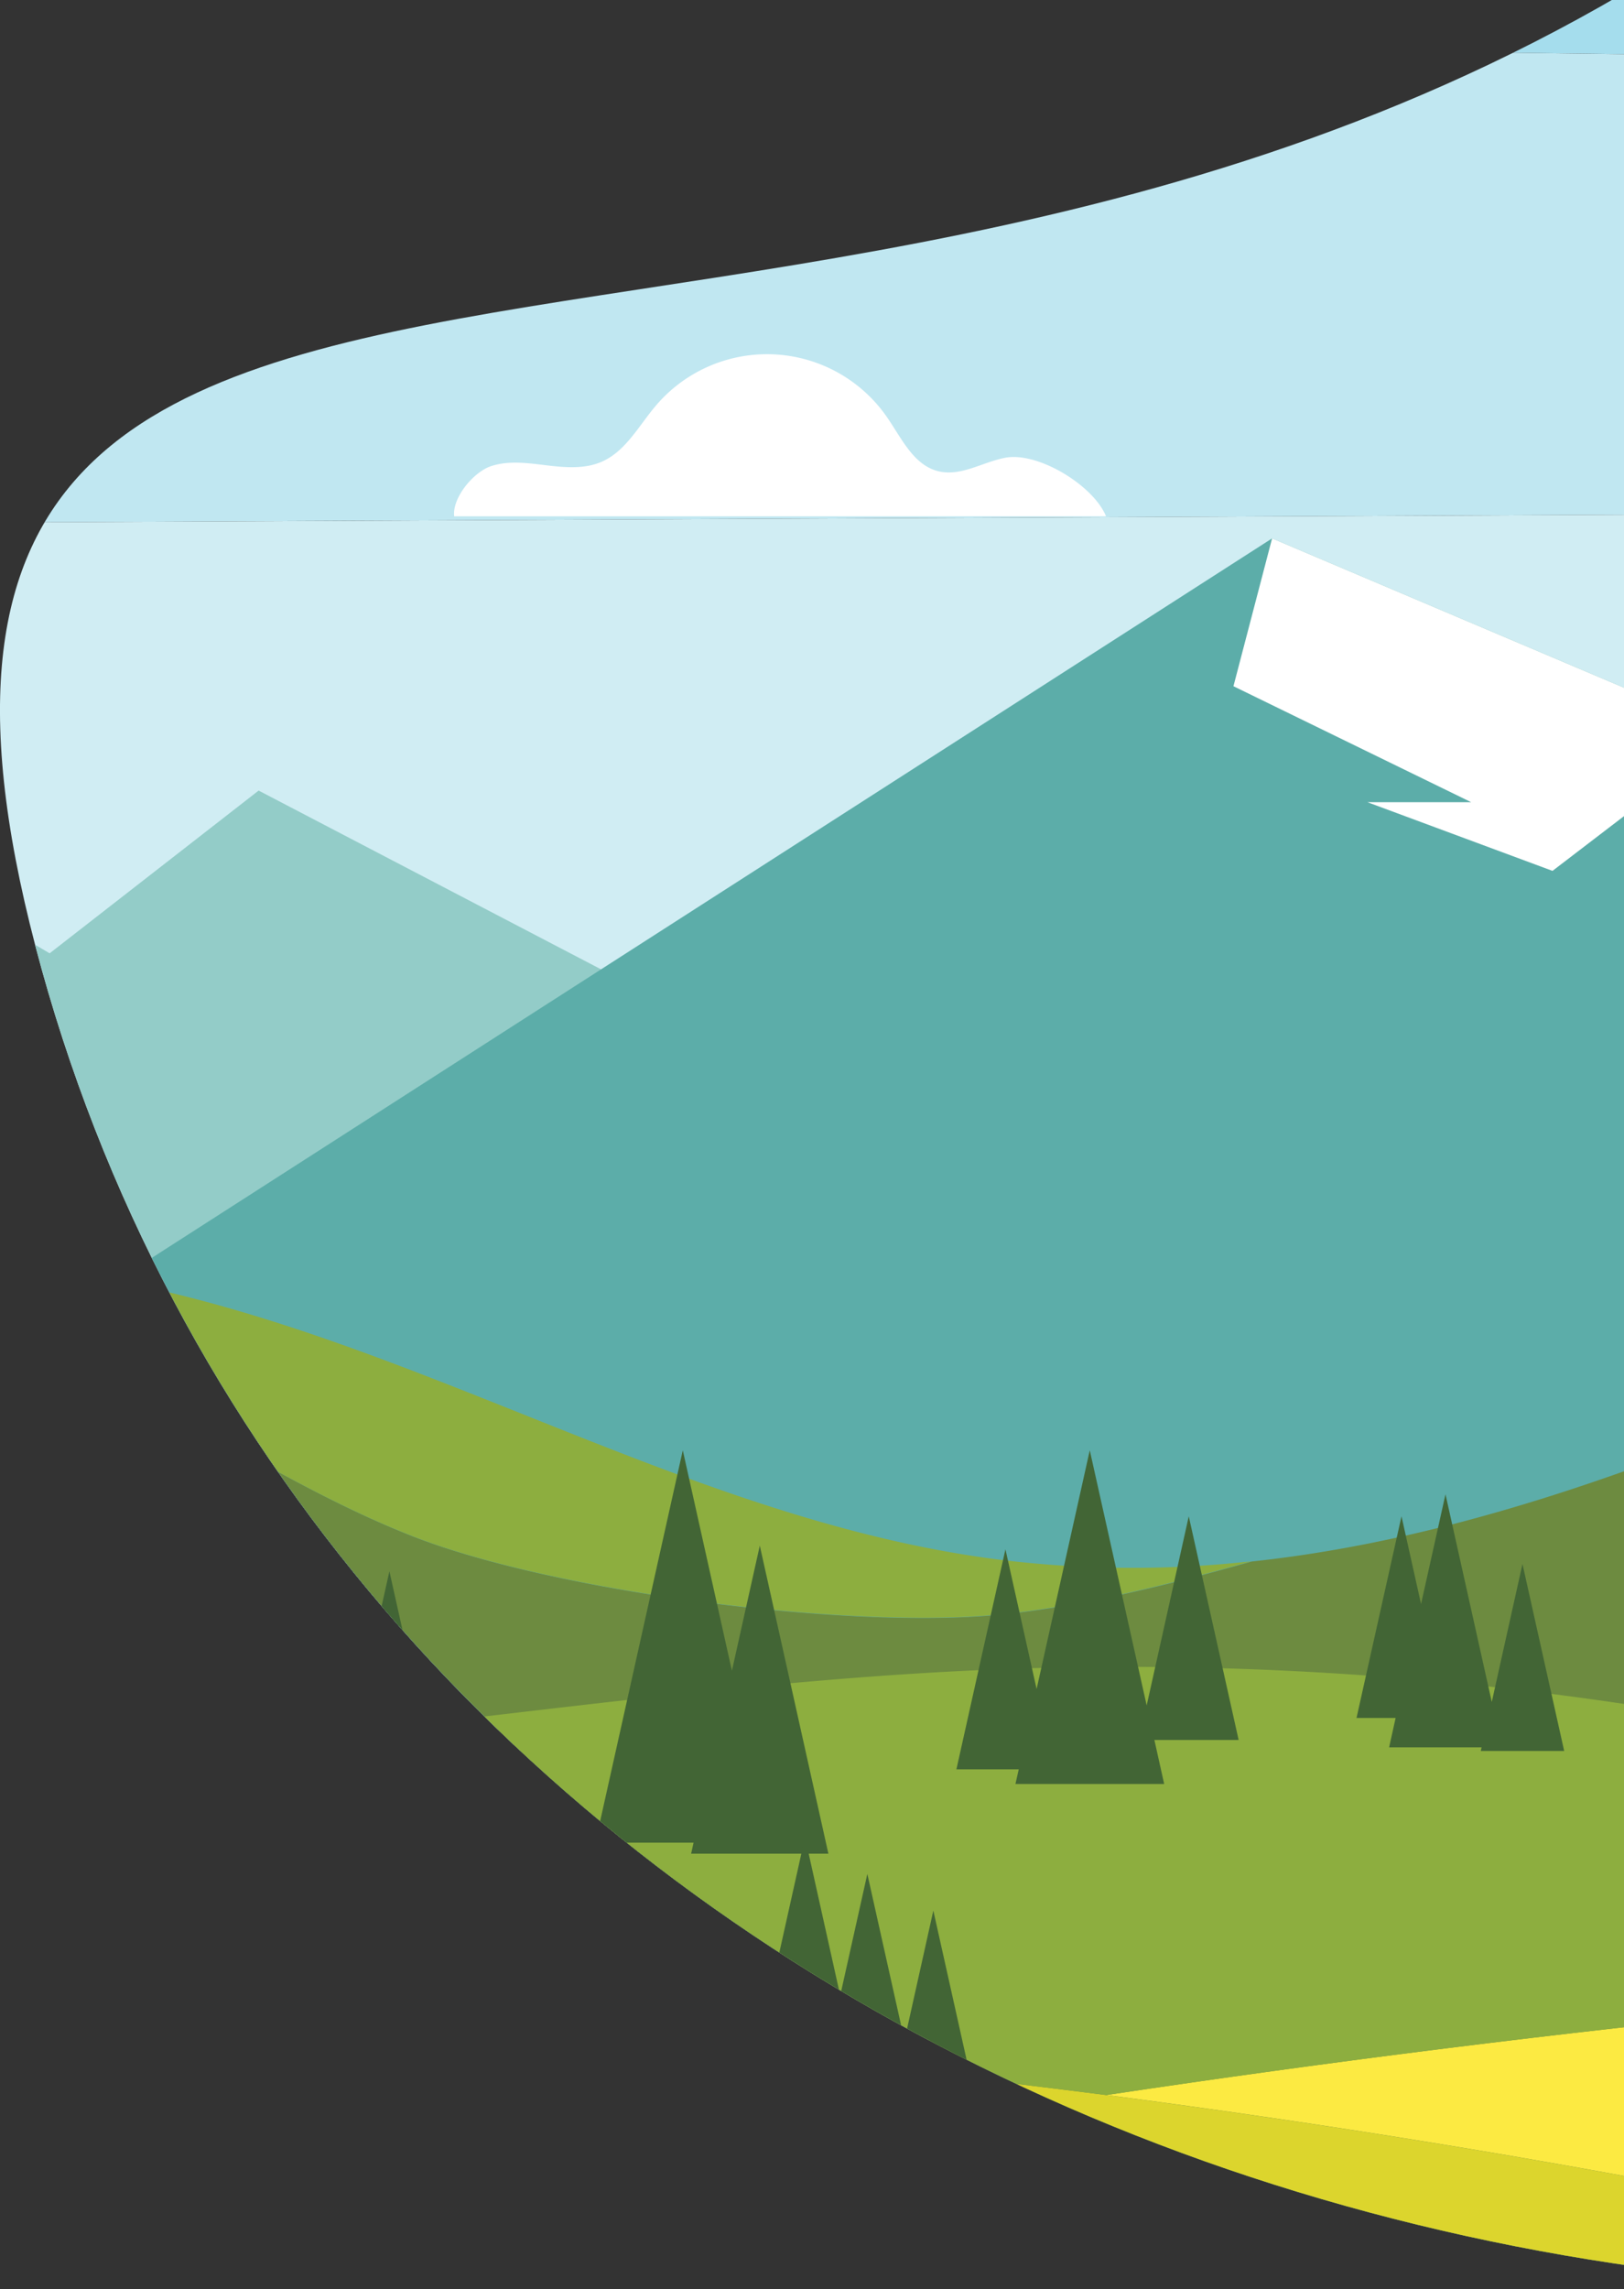 <svg id="Layer_1" data-name="Layer 1" xmlns="http://www.w3.org/2000/svg" xmlns:xlink="http://www.w3.org/1999/xlink" viewBox="0 0 212.61 299.61"><rect x="0" y="0" width="212.61" height="299.61" fill="#333333" stroke="none"/><defs><style>.cls-1{fill:none;}.cls-2{clip-path:url(#clip-path);}.cls-3{fill:#a5dded;}.cls-4{fill:#c0e7f1;}.cls-5{fill:#d0edf3;}.cls-6{fill:#93ccc8;}.cls-7{fill:#5cada9;}.cls-8{fill:#fff;}.cls-9{fill:#6d8b40;}.cls-10{fill:#8dae3f;}.cls-11{fill:#fcea42;}.cls-12{fill:#dcd52d;}.cls-13{fill:#426535;}.cls-14{fill:#65833e;}</style><clipPath id="clip-path"><path class="cls-1" d="M5.46,126.88c36.27,130.46,186.86,202.53,336.37,161s241.3-181,205-311.47-187.06-93.87-305.7,2.86C120.9,77.3-30.8-3.58,5.46,126.88Z"/></clipPath></defs><title>mountain-spot</title><g class="cls-2"><polygon class="cls-3" points="709.31 -62.18 -370.84 -52.14 -370.84 -0.46 709.31 13.52 709.31 -62.18"/><polygon class="cls-4" points="709.31 13.52 -370.84 -0.46 -370.84 70.15 709.31 65 709.31 13.52"/><polygon class="cls-5" points="-370.84 70.15 -370.84 229.19 709.31 229.19 709.31 65 -370.84 70.15"/><polygon class="cls-6" points="-370.84 124.78 -316.35 79.91 -233.44 124.78 -147.26 56.61 -103.99 92.23 -76.91 75.87 6.5 124.78 33.86 103.48 125.21 151.16 125.21 267.06 -370.84 267.06 -370.84 124.78"/><polygon class="cls-7" points="-96.72 239.51 166.54 70.47 226.74 96.01 353.25 -0.83 468.7 48.4 588.42 -51.77 709.31 5.83 709.31 301.32 -93.71 301.32 -96.72 239.51"/><polygon class="cls-8" points="226.74 96.01 203.25 113.99 179.02 105 192.6 105 161.48 89.82 166.54 70.47 226.74 96.01"/><path class="cls-9" d="M636,189.06a206.45,206.45,0,0,1-47.56,20.11c-26.42,7.59-71.65,9.53-97-1-27.45-11.43-48.9-33.7-74.93-48.07a146.55,146.55,0,0,0-80.82-17.38c-58.76,16.71-113.27,55.41-171.83,61.67-11.9,3.37-23.95,6.21-34.1,7.06-19.83,1.67-57.18-3.09-75.71-10.35-15.88-6.23-30-16.26-45.54-23.27a130.25,130.25,0,0,0-43.36-11c-43.08,6.11-84.78,28-123.7,49.42l2.11,85.09h865.8V148.83C688.5,162,662.63,177.88,636,189.06Z"/><path class="cls-10" d="M54,201.07c18.53,7.26,55.88,12,75.71,10.35,10.15-.85,22.2-3.69,34.1-7.06a141.62,141.62,0,0,1-33.1-.23c-41.67-5.3-78.55-30.69-120-37.25a153,153,0,0,0-45.57-.07,130.25,130.25,0,0,1,43.36,11C24,184.81,38.12,194.84,54,201.07Z"/><path class="cls-11" d="M323.85,256.22c-60.21,3.16-120.08,9.16-179,18,56.82,7.41,112.52,18.2,165.92,33H709.31V275.15C583.29,255.77,452.79,249.47,323.85,256.22Z"/><path class="cls-12" d="M144.85,274.23A1612.43,1612.43,0,0,0-29.33,261.5C-143.67,259.11-258,267.29-370.84,280V307.2H310.77C257.37,292.43,201.67,281.64,144.85,274.23Z"/><path class="cls-10" d="M127.45,218.64C74.29,221.12,22,233.05-31.09,230.27c-43.1-2.25-83.48-14-122.31-26.94q-6-2-11.95-4c-42.49-14.42-85.46-29.64-132.51-34.78-24-2.62-49.53-2.12-73,2.15V280C-258,267.29-143.67,259.11-29.33,261.5a1612.43,1612.43,0,0,1,174.18,12.73c58.92-8.85,118.79-14.85,179-18C267.47,229.19,196.8,215.42,127.45,218.64Z"/><polygon class="cls-13" points="14.3 235.43 34.85 235.43 24.58 189.35 14.3 235.43"/><polygon class="cls-13" points="43.7 238.31 58.26 238.31 50.98 205.67 43.7 238.31"/><polygon class="cls-13" points="95.82 218.69 89.39 189.83 77.94 241.19 90.8 241.19 90.48 242.63 108.45 242.63 99.47 202.31 95.82 218.69"/><polygon class="cls-13" points="155.63 198.47 150.12 223.23 142.67 189.83 135.71 221.08 131.63 202.79 125.21 231.59 133.37 231.59 132.94 233.51 152.41 233.51 151.13 227.75 162.16 227.75 155.63 198.47"/><polygon class="cls-13" points="195.3 222.77 189.24 195.59 186.04 209.95 183.48 198.47 177.59 224.87 182.71 224.87 181.86 228.71 193.97 228.71 193.86 229.19 204.78 229.19 199.32 204.71 195.3 222.77"/><polygon class="cls-13" points="18.07 282.06 12.02 254.88 8.81 269.24 6.25 257.76 0.37 284.16 5.49 284.16 4.63 288 16.75 288 16.64 288.48 27.55 288.48 22.1 264 18.07 282.06"/><polygon class="cls-13" points="28.62 266.4 39.1 266.4 33.86 242.88 28.62 266.4"/><polygon class="cls-13" points="127.01 271.68 122.19 250.08 118.41 267.06 113.55 245.28 110 261.19 105.39 240.47 98.44 271.68 107.67 271.68 106.49 276.96 120.61 276.96 119.44 271.68 127.01 271.68"/><polygon class="cls-13" points="72.51 274.56 86.42 274.56 79.47 243.35 72.51 274.56"/><path class="cls-14" d="M107.79,328.81H15.86c-3.22-3.88-1.95-10.66.87-14.84a15.77,15.77,0,0,1,13-6.47,22.92,22.92,0,0,1,13.9,5.18,21.13,21.13,0,0,1,34.92-13.43,21.61,21.61,0,0,1,6.61,20.83,12.68,12.68,0,0,1,13.64-4.2C103.62,317.47,107.69,323.74,107.79,328.81Z"/><path class="cls-8" d="M144.8,67.58H59.46C59.18,65.16,62,61.75,64.33,61s4.83-.38,7.25-.09,5,.5,7.21-.48c3.17-1.39,4.87-4.77,7.13-7.4a19.09,19.09,0,0,1,30.18,1.54c1.91,2.75,3.48,6.31,6.74,7.11,3,.73,5.85-1.24,8.85-1.78C136,59.16,143.17,63.57,144.8,67.58Z"/></g></svg>